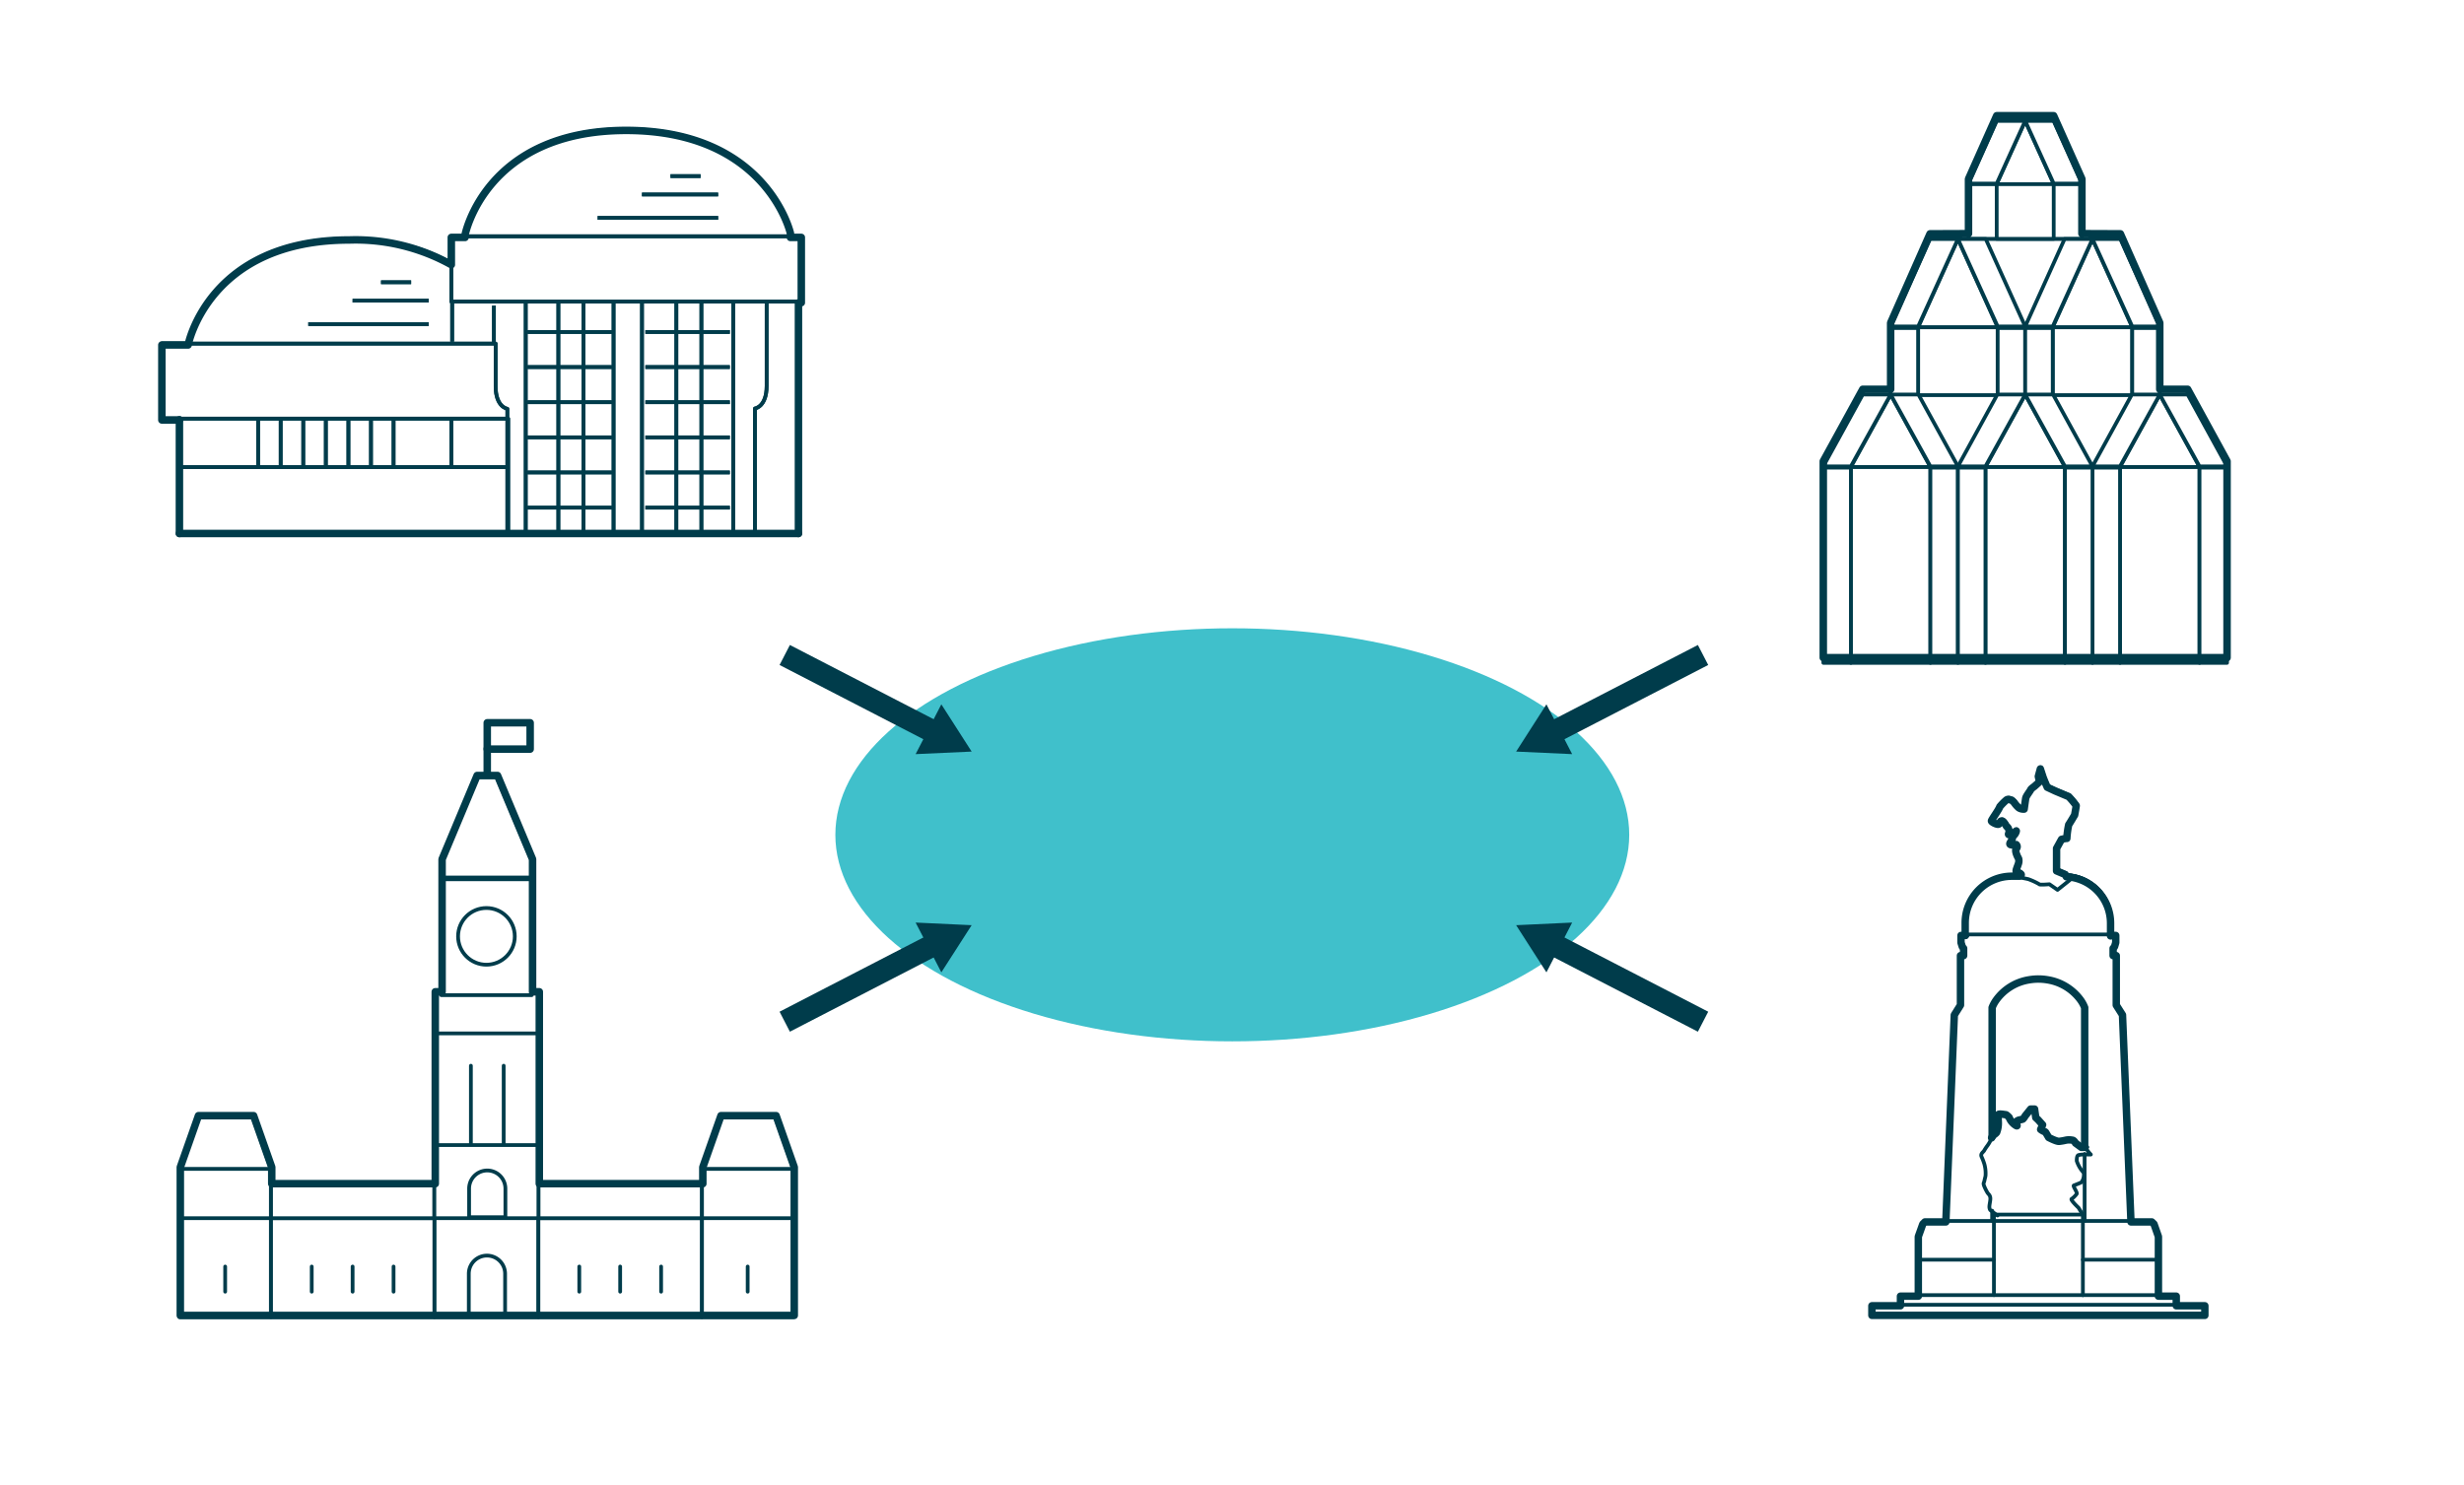 <?xml version="1.0" encoding="UTF-8"?>
<svg xmlns="http://www.w3.org/2000/svg" viewBox="0 0 328.5 198">
  <defs>
    <style>.cls-1,.cls-2,.cls-3,.cls-4{fill:#fff;}.Line-1pt,.cls-10,.cls-11,.cls-2,.cls-3,.cls-4,.cls-6,.cls-8,.cls-9{stroke:#003c4b;}.Line-1pt,.cls-10,.cls-11,.cls-2,.cls-4,.cls-8,.cls-9{stroke-linejoin:round;}.cls-2,.cls-3,.cls-4,.cls-8,.cls-9{stroke-width:0.5px;}.Line-1pt,.cls-10,.cls-11,.cls-3,.cls-4,.cls-9{stroke-linecap:round;}.cls-3,.cls-6{stroke-miterlimit:10;}.Line-1pt,.cls-10,.cls-11,.cls-6,.cls-8,.cls-9{fill:none;}.cls-5{fill:#40c0cb;}.cls-6{stroke-width:3px;}.cls-7{fill:#003c4b;}.cls-10{stroke-width:0.28px;}.cls-11{stroke-width:0.99px;}</style>
  </defs>
  <g id="White_background" data-name="White background">
    <rect class="cls-1" width="328.5" height="198"></rect>
  </g>
  <g id="Graphics">
    <rect class="cls-2" x="57.91" y="132.47" width="13.87" height="43.16"></rect>
    <rect class="cls-2" x="36.11" y="162.44" width="21.8" height="13.18"></rect>
    <rect class="cls-2" x="71.78" y="162.44" width="21.8" height="13.18"></rect>
    <rect class="cls-2" x="36.11" y="158.06" width="21.8" height="4.38"></rect>
    <rect class="cls-2" x="71.78" y="158.06" width="21.8" height="4.38"></rect>
    <rect class="cls-2" x="57.91" y="152.69" width="13.87" height="9.75"></rect>
    <line class="cls-2" x1="57.91" y1="137.8" x2="71.78" y2="137.8"></line>
    <rect class="cls-2" x="93.59" y="155.86" width="12.18" height="19.76"></rect>
    <rect class="cls-2" x="23.93" y="155.86" width="12.18" height="19.76"></rect>
    <polygon class="cls-2" points="36.11 155.86 23.93 155.86 26.35 148.99 33.69 148.99 36.11 155.86"></polygon>
    <polygon class="cls-2" points="105.77 155.86 93.59 155.86 96.01 148.99 103.35 148.99 105.77 155.86"></polygon>
    <line class="cls-2" x1="23.93" y1="162.44" x2="36.11" y2="162.44"></line>
    <line class="cls-2" x1="93.59" y1="162.44" x2="105.77" y2="162.44"></line>
    <rect class="cls-2" x="58.82" y="117.25" width="12.07" height="15.45"></rect>
    <circle class="cls-2" cx="64.85" cy="124.86" r="3.78"></circle>
    <polygon class="cls-2" points="58.82 117.01 58.82 114.79 63.49 103.63 66.22 103.63 70.89 114.79 70.89 117.01 58.82 117.01"></polygon>
    <path class="cls-3" d="M67.34,175.27v-5.42a2.42,2.42,0,0,0-4.84,0v5.42Z"></path>
    <path class="cls-3" d="M67.38,162.31V158.5a2.42,2.42,0,0,0-4.84,0v3.81Z"></path>
    <line class="cls-3" x1="41.56" y1="168.89" x2="41.56" y2="172.24"></line>
    <line class="cls-3" x1="30.02" y1="168.89" x2="30.02" y2="172.24"></line>
    <line class="cls-3" x1="47.01" y1="168.89" x2="47.01" y2="172.24"></line>
    <line class="cls-3" x1="52.47" y1="168.89" x2="52.47" y2="172.24"></line>
    <line class="cls-3" x1="77.23" y1="168.89" x2="77.23" y2="172.24"></line>
    <line class="Line-1pt" x1="64.96" y1="99.85" x2="64.96" y2="103.21"></line>
    <line class="cls-3" x1="82.68" y1="168.89" x2="82.68" y2="172.24"></line>
    <line class="cls-3" x1="62.78" y1="142.11" x2="62.78" y2="152.5"></line>
    <line class="cls-3" x1="67.15" y1="142.11" x2="67.15" y2="152.5"></line>
    <line class="cls-3" x1="88.14" y1="168.89" x2="88.14" y2="172.24"></line>
    <line class="cls-3" x1="99.68" y1="168.89" x2="99.68" y2="172.24"></line>
    <rect class="cls-4" x="64.85" y="96.59" width="5.71" height="3.51"></rect>
    <polygon class="Line-1pt" points="103.47 148.77 96.12 148.77 93.7 155.64 93.7 157.84 71.9 157.84 71.9 152.47 71.9 132.25 71 132.25 71 119.37 71 117.03 71 114.57 66.33 103.41 63.61 103.41 58.94 114.57 58.94 117.03 58.94 120.13 58.94 132.25 58.03 132.25 58.03 152.47 58.03 157.84 36.23 157.84 36.23 155.64 33.81 148.77 26.46 148.77 24.04 155.64 24.04 175.41 36.23 175.41 58.03 175.41 71.9 175.41 93.7 175.41 105.89 175.41 105.89 155.64 103.47 148.77"></polygon>
    <polygon class="Line-1pt" points="70.68 96.38 64.96 96.38 64.96 99.63 64.96 99.89 70.68 99.89 70.68 96.38"></polygon>
    <ellipse class="cls-5" cx="164.29" cy="111.32" rx="52.92" ry="27.54"></ellipse>
    <line class="cls-6" x1="227.05" y1="87.34" x2="206.91" y2="97.74"></line>
    <polygon class="cls-7" points="206.17 93.92 202.13 100.22 209.6 100.56 206.17 93.92"></polygon>
    <line class="cls-6" x1="227.05" y1="136.24" x2="206.91" y2="125.84"></line>
    <polygon class="cls-7" points="209.6 123.02 202.13 123.37 206.17 129.66 209.6 123.02"></polygon>
    <line class="cls-6" x1="104.62" y1="87.34" x2="124.76" y2="97.74"></line>
    <polygon class="cls-7" points="122.07 100.56 129.54 100.22 125.5 93.92 122.07 100.56"></polygon>
    <line class="cls-6" x1="104.62" y1="136.24" x2="124.76" y2="125.84"></line>
    <polygon class="cls-7" points="125.5 129.66 129.54 123.37 122.07 123.02 125.5 129.66"></polygon>
    <rect class="cls-4" x="263.57" y="31.85" width="12.86" height="11.68"></rect>
    <rect class="cls-4" x="252.06" y="52.61" width="35.89" height="9.68"></rect>
    <polygon class="cls-4" points="270 16.12 273.8 24.56 270 24.56 266.2 24.56 270 16.12"></polygon>
    <rect class="cls-4" x="262.44" y="24.56" width="15.12" height="7.29"></rect>
    <rect class="cls-4" x="266.2" y="24.56" width="7.6" height="7.29"></rect>
    <polygon class="cls-4" points="270 16.12 273.79 16.12 277.56 24.48 273.8 24.48 270 16.12"></polygon>
    <polygon class="cls-4" points="270 16.12 266.2 16.12 262.44 24.48 266.2 24.48 270 16.12"></polygon>
    <polygon class="cls-4" points="261.03 31.87 266.33 43.65 261.03 43.65 255.73 43.65 261.03 31.87"></polygon>
    <rect class="cls-4" x="255.73" y="43.65" width="10.6" height="9.04"></rect>
    <polygon class="cls-4" points="261.03 31.87 264.74 31.87 270 43.53 266.33 43.53 261.03 31.87"></polygon>
    <rect class="cls-4" x="266.33" y="43.74" width="3.67" height="8.95"></rect>
    <polygon class="cls-4" points="261.03 31.87 257.31 31.87 252.06 43.53 255.73 43.53 261.03 31.87"></polygon>
    <rect class="cls-4" x="252.06" y="43.74" width="3.67" height="8.95" transform="translate(507.78 96.43) rotate(-180)"></rect>
    <polygon class="cls-4" points="278.97 31.87 284.27 43.65 278.97 43.65 273.67 43.65 278.97 31.87"></polygon>
    <rect class="cls-4" x="273.67" y="43.65" width="10.6" height="9.04"></rect>
    <polygon class="cls-4" points="278.97 31.87 282.69 31.87 287.94 43.53 284.27 43.53 278.97 31.87"></polygon>
    <rect class="cls-4" x="284.27" y="43.74" width="3.67" height="8.95"></rect>
    <polygon class="cls-4" points="278.97 31.87 275.25 31.87 270 43.53 273.67 43.53 278.97 31.87"></polygon>
    <rect class="cls-4" x="270" y="43.74" width="3.67" height="8.95" transform="translate(543.67 96.43) rotate(-180)"></rect>
    <polygon class="cls-4" points="287.94 52.61 293.24 62.28 287.94 62.28 282.64 62.28 287.94 52.61"></polygon>
    <rect class="cls-4" x="282.64" y="62.29" width="10.6" height="26.1"></rect>
    <polygon class="cls-4" points="287.94 52.61 291.66 52.61 296.91 62.19 293.24 62.19 287.94 52.61"></polygon>
    <rect class="cls-4" x="293.24" y="62.36" width="3.67" height="26.03"></rect>
    <polygon class="cls-4" points="287.94 52.61 284.22 52.61 278.97 62.19 282.64 62.19 287.94 52.61"></polygon>
    <rect class="cls-4" x="278.97" y="62.36" width="3.67" height="26.03" transform="translate(561.61 150.75) rotate(-180)"></rect>
    <polygon class="cls-4" points="252.06 52.61 257.36 62.28 252.06 62.28 246.76 62.28 252.06 52.61"></polygon>
    <rect class="cls-4" x="246.76" y="62.29" width="10.6" height="26.1"></rect>
    <polygon class="cls-4" points="252.06 52.61 255.77 52.61 261.03 62.19 257.36 62.19 252.06 52.61"></polygon>
    <rect class="cls-4" x="257.36" y="62.36" width="3.67" height="26.03"></rect>
    <polygon class="cls-4" points="252.06 52.61 248.34 52.61 243.08 62.19 246.76 62.19 252.06 52.61"></polygon>
    <rect class="cls-4" x="243.08" y="62.36" width="3.67" height="26.03" transform="translate(489.84 150.75) rotate(-180)"></rect>
    <polygon class="cls-4" points="270 52.61 275.3 62.28 270 62.28 264.7 62.28 270 52.61"></polygon>
    <rect class="cls-4" x="264.7" y="62.29" width="10.6" height="26.1"></rect>
    <polygon class="cls-4" points="270 52.61 273.72 52.61 278.97 62.19 275.3 62.19 270 52.61"></polygon>
    <rect class="cls-4" x="275.3" y="62.36" width="3.67" height="26.03"></rect>
    <polygon class="cls-4" points="270 52.61 266.28 52.61 261.03 62.19 264.7 62.19 270 52.61"></polygon>
    <rect class="cls-4" x="261.03" y="62.36" width="3.67" height="26.03" transform="translate(525.73 150.75) rotate(-180)"></rect>
    <polygon class="Line-1pt" points="243.08 87.7 243.08 61.5 248.34 51.91 252.06 51.91 252.06 43.05 257.31 31.18 262.44 31.16 262.44 23.87 266.2 15.43 273.79 15.43 277.56 23.87 277.56 31.16 282.69 31.18 287.94 43.05 287.94 51.91 291.66 51.91 296.91 61.5 296.91 87.7 243.08 87.7"></polygon>
    <polyline class="cls-8" points="23.92 70.99 23.92 55.82 67.75 55.82 67.75 70.99"></polyline>
    <path class="cls-8" d="M23.92,55.82H21.58v-10h44.5v5.69c0,2.79,1.56,3,1.56,3V71"></path>
    <path class="cls-8" d="M102.21,40.32V51.47c0,2.79-1.56,3-1.56,3V71"></path>
    <line class="cls-8" x1="65.85" y1="40.76" x2="65.85" y2="45.78"></line>
    <line class="cls-8" x1="60.28" y1="40.09" x2="60.28" y2="45.56"></line>
    <rect class="cls-8" x="60.17" y="31.51" width="46.62" height="8.7"></rect>
    <path class="cls-8" d="M62,31.17s2.7-13.94,21.48-13.94S105.33,31,105.33,31"></path>
    <path class="cls-8" d="M25.08,45.78s2.7-13.94,21.48-13.94c6.14,0,10.61,1.47,13.84,3.44"></path>
    <line class="cls-8" x1="54.81" y1="37.64" x2="50.8" y2="37.64"></line>
    <line class="cls-8" x1="57.16" y1="40.09" x2="47.01" y2="40.09"></line>
    <line class="cls-8" x1="57.16" y1="43.22" x2="41.1" y2="43.22"></line>
    <line class="cls-8" x1="93.4" y1="23.48" x2="89.39" y2="23.48"></line>
    <line class="cls-8" x1="95.74" y1="25.93" x2="85.59" y2="25.93"></line>
    <line class="cls-8" x1="95.74" y1="29.05" x2="79.68" y2="29.05"></line>
    <line class="cls-8" x1="70.09" y1="40.32" x2="70.09" y2="70.99"></line>
    <line class="cls-8" x1="74.44" y1="40.32" x2="74.44" y2="70.99"></line>
    <line class="cls-8" x1="77.79" y1="40.32" x2="77.79" y2="70.99"></line>
    <line class="cls-8" x1="81.8" y1="40.32" x2="81.8" y2="70.99"></line>
    <line class="cls-8" x1="85.59" y1="40.32" x2="85.59" y2="70.99"></line>
    <line class="cls-8" x1="97.75" y1="40.32" x2="97.75" y2="70.99"></line>
    <line class="cls-8" x1="106.45" y1="40.32" x2="106.45" y2="70.99"></line>
    <line class="cls-8" x1="70.32" y1="44.27" x2="81.58" y2="44.27"></line>
    <line class="cls-8" x1="70.32" y1="48.95" x2="81.58" y2="48.95"></line>
    <line class="cls-8" x1="70.32" y1="53.63" x2="81.58" y2="53.63"></line>
    <line class="cls-8" x1="70.32" y1="58.32" x2="81.58" y2="58.32"></line>
    <line class="cls-8" x1="70.32" y1="63" x2="81.58" y2="63"></line>
    <line class="cls-8" x1="70.32" y1="67.69" x2="81.58" y2="67.69"></line>
    <line class="cls-8" x1="90.17" y1="40.32" x2="90.17" y2="70.99"></line>
    <line class="cls-8" x1="93.51" y1="40.32" x2="93.51" y2="70.99"></line>
    <line class="cls-8" x1="86.04" y1="44.27" x2="97.3" y2="44.27"></line>
    <line class="cls-8" x1="86.04" y1="48.95" x2="97.3" y2="48.95"></line>
    <line class="cls-8" x1="86.04" y1="53.63" x2="97.3" y2="53.63"></line>
    <line class="cls-8" x1="86.04" y1="58.32" x2="97.3" y2="58.32"></line>
    <line class="cls-8" x1="86.04" y1="63" x2="97.3" y2="63"></line>
    <line class="cls-8" x1="86.04" y1="67.69" x2="97.3" y2="67.69"></line>
    <line class="cls-8" x1="24.03" y1="62.29" x2="67.75" y2="62.29"></line>
    <line class="cls-8" x1="60.17" y1="55.71" x2="60.17" y2="62.18"></line>
    <line class="cls-8" x1="52.47" y1="55.71" x2="52.47" y2="62.18"></line>
    <line class="cls-8" x1="49.46" y1="55.71" x2="49.46" y2="62.18"></line>
    <line class="cls-8" x1="46.45" y1="55.71" x2="46.45" y2="62.18"></line>
    <line class="cls-8" x1="43.44" y1="55.71" x2="43.44" y2="62.18"></line>
    <line class="cls-8" x1="40.43" y1="55.71" x2="40.43" y2="62.18"></line>
    <line class="cls-8" x1="37.42" y1="55.71" x2="37.42" y2="62.18"></line>
    <line class="cls-8" x1="34.41" y1="55.71" x2="34.41" y2="62.18"></line>
    <polyline class="cls-8" points="23.92 70.99 23.92 55.82 67.75 55.82 67.75 70.99"></polyline>
    <path class="cls-8" d="M23.92,55.82H21.58v-10h44.5v5.69c0,2.79,1.56,3,1.56,3V71"></path>
    <path class="cls-8" d="M102.21,40.32V51.47c0,2.79-1.56,3-1.56,3V71"></path>
    <line class="cls-8" x1="65.85" y1="40.76" x2="65.85" y2="45.78"></line>
    <line class="cls-8" x1="60.28" y1="40.09" x2="60.28" y2="45.56"></line>
    <rect class="cls-8" x="60.17" y="31.51" width="46.62" height="8.7"></rect>
    <path class="cls-8" d="M62,31.17s2.7-13.94,21.48-13.94S105.33,31,105.33,31"></path>
    <path class="cls-8" d="M25.08,45.78s2.7-13.94,21.48-13.94c6.14,0,10.61,1.47,13.84,3.44"></path>
    <line class="cls-8" x1="54.81" y1="37.64" x2="50.8" y2="37.64"></line>
    <line class="cls-8" x1="57.16" y1="40.09" x2="47.01" y2="40.09"></line>
    <line class="cls-8" x1="57.16" y1="43.22" x2="41.1" y2="43.22"></line>
    <line class="cls-8" x1="93.4" y1="23.48" x2="89.39" y2="23.48"></line>
    <line class="cls-8" x1="95.74" y1="25.93" x2="85.59" y2="25.93"></line>
    <line class="cls-8" x1="95.74" y1="29.05" x2="79.68" y2="29.05"></line>
    <line class="cls-8" x1="70.09" y1="40.32" x2="70.09" y2="70.99"></line>
    <line class="cls-8" x1="74.44" y1="40.32" x2="74.44" y2="70.99"></line>
    <line class="cls-8" x1="77.79" y1="40.32" x2="77.79" y2="70.99"></line>
    <line class="cls-8" x1="81.8" y1="40.32" x2="81.8" y2="70.99"></line>
    <line class="cls-8" x1="85.59" y1="40.32" x2="85.59" y2="70.99"></line>
    <line class="cls-8" x1="97.75" y1="40.32" x2="97.75" y2="70.99"></line>
    <line class="cls-8" x1="106.45" y1="40.32" x2="106.45" y2="70.99"></line>
    <line class="cls-8" x1="70.32" y1="44.27" x2="81.58" y2="44.27"></line>
    <line class="cls-8" x1="70.32" y1="48.95" x2="81.58" y2="48.95"></line>
    <line class="cls-8" x1="70.32" y1="53.63" x2="81.58" y2="53.63"></line>
    <line class="cls-8" x1="70.32" y1="58.32" x2="81.58" y2="58.32"></line>
    <line class="cls-8" x1="70.32" y1="63" x2="81.58" y2="63"></line>
    <line class="cls-8" x1="70.32" y1="67.69" x2="81.58" y2="67.69"></line>
    <line class="cls-8" x1="90.17" y1="40.32" x2="90.17" y2="70.99"></line>
    <line class="cls-8" x1="93.51" y1="40.32" x2="93.51" y2="70.99"></line>
    <line class="cls-8" x1="86.04" y1="44.27" x2="97.3" y2="44.27"></line>
    <line class="cls-8" x1="86.04" y1="48.95" x2="97.3" y2="48.95"></line>
    <line class="cls-8" x1="86.04" y1="53.63" x2="97.3" y2="53.63"></line>
    <line class="cls-8" x1="86.04" y1="58.32" x2="97.3" y2="58.32"></line>
    <line class="cls-8" x1="86.04" y1="63" x2="97.3" y2="63"></line>
    <line class="cls-8" x1="86.04" y1="67.69" x2="97.3" y2="67.69"></line>
    <line class="cls-8" x1="24.03" y1="62.29" x2="67.75" y2="62.29"></line>
    <line class="cls-8" x1="60.17" y1="55.71" x2="60.17" y2="62.18"></line>
    <line class="cls-8" x1="52.47" y1="55.71" x2="52.47" y2="62.18"></line>
    <line class="cls-8" x1="49.46" y1="55.71" x2="49.46" y2="62.18"></line>
    <line class="cls-8" x1="46.45" y1="55.71" x2="46.45" y2="62.18"></line>
    <line class="cls-8" x1="43.44" y1="55.71" x2="43.44" y2="62.18"></line>
    <line class="cls-8" x1="40.43" y1="55.71" x2="40.43" y2="62.18"></line>
    <line class="cls-8" x1="37.42" y1="55.71" x2="37.42" y2="62.18"></line>
    <line class="cls-8" x1="34.41" y1="55.71" x2="34.41" y2="62.18"></line>
    <line class="Line-1pt" x1="23.92" y1="71.14" x2="23.92" y2="55.98"></line>
    <path class="Line-1pt" d="M23.92,56H21.58v-10h3.5S27.78,32,46.56,32a26.21,26.21,0,0,1,13.61,3.3V31.66H62v-.33s2.7-13.94,21.48-13.94,21.9,13.72,21.9,13.72v.55h1.45v8.7h-.33"></path>
    <polyline class="Line-1pt" points="106.45 71.14 106.45 40.77 106.45 40.48"></polyline>
    <line class="Line-1pt" x1="23.92" y1="71.14" x2="106.45" y2="71.14"></line>
    <polygon class="cls-1" points="293.95 173.99 293.95 175.27 271.76 175.27 249.57 175.27 249.57 173.99 251.35 173.99 253.38 173.99 271.76 173.99 290.14 173.99 292.16 173.99 293.95 173.99"></polygon>
    <polygon class="cls-1" points="290.14 172.7 290.14 173.99 271.76 173.99 253.38 173.99 253.38 172.7 255.75 172.7 265.83 172.7 271.76 172.7 277.69 172.7 287.77 172.7 290.14 172.7"></polygon>
    <polygon class="cls-1" points="287.77 167.98 287.77 172.7 277.69 172.7 277.69 167.98 287.69 167.98 287.77 167.98"></polygon>
    <polygon class="cls-1" points="287.77 164.77 287.77 167.98 287.69 167.98 277.69 167.98 277.69 162.81 277.92 162.81 284.1 162.81 286.17 162.81 286.88 162.81 287.17 163.08 287.77 164.77"></polygon>
    <path class="cls-1" d="M283,135.21l1.13,27.59h-6.18v-8.92l.08,0c.15,0,.74,0,.74,0s-.78-.81-.55-.92-.06-.07-.27,0h0V134.22a4.38,4.38,0,0,0-.53-1A6.7,6.7,0,0,0,273,130.5a7,7,0,0,0-1.25-.12,7.13,7.13,0,0,0-1.26.12,6.73,6.73,0,0,0-4.38,2.69,4.81,4.81,0,0,0-.53,1v17.21a1.6,1.6,0,0,0-.11.19,4.93,4.93,0,0,1-.55,1,5.72,5.72,0,0,0-.44.66c-.11.22-.52.4-.37.81a8.64,8.64,0,0,1,.37.95,4.57,4.57,0,0,1,.18,1.43c0,.3-.07.41-.15.81s-.18.3-.07.67a6,6,0,0,0,.44.91c.11.23.37.33.41.74s-.18,1-.11,1.36.19.3.4.48v1.36h-6.17l1.12-27.59.83-1.32v-6.6h.42v-1l-.17-.2-.17-.58v-.94h20.62v.94l-.17.58-.18.2v1h.42v6.6Z"></path>
    <path class="cls-1" d="M281.47,122.92v1.69H262v-1.69a6.21,6.21,0,0,1,6.21-6.21h.67a.13.13,0,0,0-.07.09c-.06.21,1.47.37,1.68.5a8.56,8.56,0,0,1,1.31.62c0,.12,1.35,0,1.35,0l1.08.75,1.62-1.29-.32-.67A6.21,6.21,0,0,1,281.47,122.92Z"></path>
    <path class="cls-1" d="M278.74,153.83s-.59,0-.74,0l-.08,0a.13.13,0,0,1-.11,0,2.9,2.9,0,0,0-.73.08c-.18.08-.22.59-.22.77a4.26,4.26,0,0,0,.83,1.47.48.48,0,0,1,.12.39,1.63,1.63,0,0,1-.33,1c-.2.11-.81.34-1,.41s.52,1,.37,1.14a2.8,2.8,0,0,1-.67.66c-.22.11.92,1.18.92,1.18l.58.95H266.26a5.64,5.64,0,0,1-.59-.44l-.08-.07c-.21-.18-.34-.18-.4-.48s.15-1,.11-1.36-.3-.51-.41-.74a6,6,0,0,1-.44-.91c-.11-.37,0-.26.07-.67s.11-.51.15-.81a4.57,4.57,0,0,0-.18-1.43,8.64,8.64,0,0,0-.37-.95c-.15-.41.26-.59.37-.81a5.72,5.72,0,0,1,.44-.66,4.93,4.93,0,0,0,.55-1,1.6,1.6,0,0,1,.11-.19c.17-.25.38-.3.56-.54a3.34,3.34,0,0,0,.22-1.47c0-.33-.11-.7,0-.89s.93,0,1,0,.44.35.44.35a2.22,2.22,0,0,0,.77,1c.56.39.15-.15.22-.4s.71-.26.85-.37a1.44,1.44,0,0,0,.3-.4l.74-.93h.51c.06.39.11.76.17,1.14l.31.3.6.66c-.09.22-.17.42-.26.62a2.07,2.07,0,0,0,.51.3c.12,0,.19.15.19.15l.37.62a4.25,4.25,0,0,0,1.44.52c.33-.08.44,0,.85-.15a2.18,2.18,0,0,1,.85,0c.26,0,.44.38.44.38l.77.58.44,0c.21,0,.38,0,.27,0S278.74,153.83,278.74,153.83Z"></path>
    <path class="cls-1" d="M277.92,161.44v1.36h-.23V162h0l-.58-.95s-1.14-1.07-.92-1.18a2.8,2.8,0,0,0,.67-.66c.15-.18-.56-1.07-.37-1.14s.79-.3,1-.41a1.63,1.63,0,0,0,.33-1h.11Z"></path>
    <path class="cls-1" d="M277.92,153.88v2.69h-.11a.48.48,0,0,0-.12-.39,4.26,4.26,0,0,1-.83-1.47c0-.18,0-.69.22-.77a2.9,2.9,0,0,1,.73-.08A.13.13,0,0,0,277.92,153.88Z"></path>
    <path class="cls-1" d="M277.92,152.85h0l-.44,0-.77-.58s-.18-.38-.44-.38a2.18,2.18,0,0,0-.85,0c-.41.11-.52.07-.85.15a4.25,4.25,0,0,1-1.44-.52l-.37-.62s-.07-.15-.19-.15a2.07,2.07,0,0,1-.51-.3c.09-.2.17-.4.26-.62l-.6-.66-.31-.3c-.06-.38-.11-.75-.17-1.14h-.51l-.74.93a1.44,1.44,0,0,1-.3.4c-.14.11-.77.11-.85.37s.34.79-.22.4a2.22,2.22,0,0,1-.77-1s-.34-.35-.44-.35-.93-.18-1,0,0,.56,0,.89a3.34,3.34,0,0,1-.22,1.47c-.18.24-.39.29-.56.54V134.22a4.81,4.81,0,0,1,.53-1,6.73,6.73,0,0,1,4.38-2.69,7.13,7.13,0,0,1,1.26-.12,7,7,0,0,1,1.25.12,6.7,6.7,0,0,1,4.38,2.69,4.38,4.38,0,0,1,.53,1Z"></path>
    <polygon class="cls-1" points="277.69 167.98 277.69 172.7 271.76 172.7 265.83 172.7 265.83 167.98 265.83 162.81 271.76 162.81 277.69 162.81 277.69 167.98"></polygon>
    <polygon class="cls-1" points="277.69 161.96 277.69 162.81 271.76 162.81 265.83 162.81 265.83 161.96 266.26 161.96 271.76 161.96 277.69 161.96"></polygon>
    <path class="cls-1" d="M276.89,107.24c0,.13-.21,1.25-.21,1.25s-.67,1.13-.79,1.29a11.81,11.81,0,0,0-.25,1.83l-.7.12c-.23.4-.44.81-.67,1.21v3l1.16.5a2.44,2.44,0,0,1,.14.28l.32.67-1.62,1.29-1.08-.75s-1.33.12-1.35,0a8.56,8.56,0,0,0-1.31-.62c-.21-.13-1.74-.29-1.68-.5a.13.13,0,0,1,.07-.09c.11-.06.31,0,.53-.16s-.49-.42-.6-.54.23-.79.31-1.12a1,1,0,0,0,0-.58s-.58-1-.31-1.33a.37.37,0,0,0,0-.54,1.54,1.54,0,0,1-.77,0c-.29-.13.25-.54.25-.87s.38-.34.52-.92c0-.22-.44.54-.86.5s0-.21-.11-.66-.25-.38-.34-.5-.38-.71-.63-.71-.2.25-.36.42-1-.25-1-.42,1-1.5,1.12-1.91a7.59,7.59,0,0,1,.87-.87c.3-.21.5,0,.63,0s.41.33.41.33a3.36,3.36,0,0,0,.63.7,1.12,1.12,0,0,0,.7.18s.17-1.17.21-1.46.62-1,.66-1.12.5-.46.5-.46l.65-.58c0-.25-.08-.5-.13-.75l.27-1,.38,1.17.53,1.28,1.08.5,1.79.75A10.58,10.58,0,0,1,276.89,107.24Z"></path>
    <path class="cls-1" d="M266.26,162h-.43v.85h-.24v-1.36l.08.07A5.64,5.64,0,0,0,266.26,162Z"></path>
    <polygon class="cls-1" points="265.83 167.98 265.83 172.7 255.75 172.7 255.75 167.98 255.82 167.98 265.83 167.98"></polygon>
    <polygon class="cls-1" points="265.83 162.81 265.83 167.98 255.82 167.98 255.75 167.98 255.75 164.77 256.35 163.08 256.63 162.81 257.34 162.81 259.42 162.81 265.59 162.81 265.83 162.81"></polygon>
    <path class="cls-9" d="M277.69,162h0l-.58-.95s-1.14-1.07-.92-1.18a2.8,2.8,0,0,0,.67-.66c.15-.18-.56-1.07-.37-1.14s.79-.3,1-.41a1.63,1.63,0,0,0,.33-1,.48.48,0,0,0-.12-.39,4.26,4.26,0,0,1-.83-1.47c0-.18,0-.69.22-.77a2.9,2.9,0,0,1,.73-.08.13.13,0,0,0,.11,0l.08,0c.15,0,.74,0,.74,0s-.78-.81-.55-.92-.06-.07-.27,0l-.44,0-.77-.58s-.18-.38-.44-.38a2.18,2.18,0,0,0-.85,0c-.41.11-.52.07-.85.15a4.25,4.25,0,0,1-1.44-.52l-.37-.62s-.07-.15-.19-.15a2.07,2.07,0,0,1-.51-.3c.09-.2.17-.4.26-.62l-.6-.66-.31-.3c-.06-.38-.11-.75-.17-1.14h-.51l-.74.93a1.44,1.44,0,0,1-.3.4c-.14.11-.77.11-.85.37s.34.79-.22.4a2.22,2.22,0,0,1-.77-1s-.34-.35-.44-.35-.93-.18-1,0,0,.56,0,.89a3.34,3.34,0,0,1-.22,1.47c-.18.24-.39.29-.56.54a1.6,1.6,0,0,0-.11.19,4.93,4.93,0,0,1-.55,1,5.72,5.72,0,0,0-.44.66c-.11.22-.52.4-.37.81a8.64,8.64,0,0,1,.37.95,4.57,4.57,0,0,1,.18,1.43c0,.3-.07.41-.15.81s-.18.3-.07.67a6,6,0,0,0,.44.91c.11.23.37.33.41.74s-.18,1-.11,1.36.19.3.4.48l.08.07a5.64,5.64,0,0,0,.59.44"></path>
    <polyline class="cls-10" points="255.75 167.98 255.75 164.77 256.35 163.08 256.63 162.81 257.34 162.81 259.42 162.81 265.59 162.81 265.83 162.81 271.76 162.81 277.69 162.81 277.92 162.81 284.1 162.81 286.17 162.81 286.88 162.81 287.17 163.08 287.77 164.77 287.77 167.98"></polyline>
    <polyline class="cls-9" points="287.77 172.7 287.77 167.98 287.69 167.98 277.69 167.98"></polyline>
    <line class="cls-9" x1="265.59" y1="162.8" x2="265.59" y2="161.44"></line>
    <polyline class="cls-10" points="255.75 172.7 255.75 167.98 255.82 167.98 265.83 167.98"></polyline>
    <path class="cls-10" d="M275.57,116.71a2.44,2.44,0,0,0-.14-.28l-1.16-.5v-3c.23-.4.44-.81.67-1.21l.7-.12a11.81,11.81,0,0,1,.25-1.83c.12-.16.79-1.29.79-1.29s.21-1.12.21-1.25a10.58,10.58,0,0,0-1-1.2l-1.79-.75-1.08-.5-.53-1.28-.38-1.17-.27,1c.05.25.09.5.13.75l-.65.58s-.45.29-.5.46-.62.83-.66,1.12-.21,1.46-.21,1.46a1.12,1.12,0,0,1-.7-.18,3.36,3.36,0,0,1-.63-.7s-.29-.33-.41-.33-.33-.21-.63,0a7.59,7.59,0,0,0-.87.87c-.09.41-1.12,1.75-1.12,1.91s.79.58,1,.42.12-.42.36-.42.55.58.63.71.21,0,.34.5-.3.62.11.66.91-.72.86-.5c-.14.58-.52.58-.52.92s-.54.74-.25.87a1.54,1.54,0,0,0,.77,0,.37.37,0,0,1,0,.54c-.27.29.31,1.33.31,1.33a1,1,0,0,1,0,.58c-.08.33-.41,1-.31,1.12s.89.33.6.54-.42.1-.53.16a.13.13,0,0,0-.07.09c-.06.21,1.47.37,1.68.5a8.56,8.56,0,0,1,1.31.62c0,.12,1.35,0,1.35,0l1.08.75,1.62-1.29Z"></path>
    <polyline class="cls-9" points="277.92 162.81 277.92 161.44 277.92 156.57 277.92 153.88"></polyline>
    <polyline class="cls-10" points="277.69 172.7 287.77 172.7 290.14 172.7 290.14 173.99"></polyline>
    <polyline class="cls-10" points="265.83 172.7 265.83 167.98 265.83 162.81 265.83 161.96 266.26 161.96 271.76 161.96 277.69 161.96 277.69 162.81 277.69 167.98 277.69 172.7"></polyline>
    <polyline class="cls-10" points="253.38 173.99 253.38 172.7 255.75 172.7 265.83 172.7 271.76 172.7 277.69 172.7"></polyline>
    <polygon class="cls-9" points="290.14 173.99 292.16 173.99 293.95 173.99 293.95 175.27 271.76 175.27 249.57 175.27 249.57 173.99 251.35 173.99 253.38 173.99 271.76 173.99 290.14 173.99"></polygon>
    <path class="cls-9" d="M265.59,151.43V134.22a4.81,4.81,0,0,1,.53-1,6.73,6.73,0,0,1,4.38-2.69,7.13,7.13,0,0,1,1.26-.12,7,7,0,0,1,1.25.12,6.7,6.7,0,0,1,4.38,2.69,4.38,4.38,0,0,1,.53,1v18.63"></path>
    <polyline class="cls-10" points="259.42 162.81 260.54 135.21 261.37 133.89 261.37 127.29 261.79 127.29 261.79 126.33 261.62 126.13 261.45 125.55 261.45 124.61 262.04 124.61 271.76 124.61 281.47 124.61 282.07 124.61 282.07 125.55 281.9 126.13 281.73 126.33 281.73 127.29 282.14 127.29 282.14 133.89 282.97 135.21 284.1 162.81"></polyline>
    <path class="cls-9" d="M262,124.61v-1.69a6.21,6.21,0,0,1,6.21-6.21h.67"></path>
    <path class="cls-9" d="M281.47,124.61v-1.69a6.21,6.21,0,0,0-5.9-6.21"></path>
    <polygon class="cls-1" points="293.95 173.99 293.95 175.27 271.76 175.27 249.57 175.27 249.57 173.99 251.35 173.99 253.38 173.99 271.76 173.99 290.14 173.99 292.16 173.99 293.95 173.99"></polygon>
    <polygon class="cls-1" points="290.14 172.7 290.14 173.99 271.76 173.99 253.38 173.99 253.38 172.7 255.75 172.7 265.83 172.7 271.76 172.7 277.69 172.7 287.77 172.7 290.14 172.7"></polygon>
    <polygon class="cls-1" points="287.77 167.98 287.77 172.7 277.69 172.7 277.69 167.98 287.69 167.98 287.77 167.98"></polygon>
    <polygon class="cls-1" points="287.77 164.77 287.77 167.98 287.69 167.98 277.69 167.98 277.69 162.81 277.92 162.81 284.1 162.81 286.17 162.81 286.88 162.81 287.17 163.08 287.77 164.77"></polygon>
    <path class="cls-1" d="M283,135.21l1.13,27.59h-6.18v-8.92l.08,0c.15,0,.74,0,.74,0s-.78-.81-.55-.92-.06-.07-.27,0h0V134.22a4.38,4.38,0,0,0-.53-1A6.7,6.7,0,0,0,273,130.5a7,7,0,0,0-1.25-.12,7.13,7.13,0,0,0-1.26.12,6.73,6.73,0,0,0-4.38,2.69,4.81,4.81,0,0,0-.53,1v17.21a1.6,1.6,0,0,0-.11.19,4.93,4.93,0,0,1-.55,1,5.72,5.72,0,0,0-.44.66c-.11.22-.52.4-.37.81a8.64,8.64,0,0,1,.37.95,4.57,4.57,0,0,1,.18,1.43c0,.3-.07.41-.15.81s-.18.3-.07.67a6,6,0,0,0,.44.91c.11.23.37.33.41.74s-.18,1-.11,1.36.19.3.4.48v1.36h-6.17l1.12-27.59.83-1.32v-6.6h.42v-1l-.17-.2-.17-.58v-.94h20.62v.94l-.17.58-.18.2v1h.42v6.6Z"></path>
    <path class="cls-1" d="M281.47,122.92v1.69H262v-1.69a6.21,6.21,0,0,1,6.21-6.21h.67a.13.13,0,0,0-.07.09c-.06.21,1.47.37,1.68.5a8.56,8.56,0,0,1,1.31.62c0,.12,1.35,0,1.35,0l1.08.75,1.62-1.29-.32-.67A6.21,6.21,0,0,1,281.47,122.92Z"></path>
    <path class="cls-1" d="M278.74,153.83s-.59,0-.74,0l-.08,0a.13.13,0,0,1-.11,0,2.9,2.9,0,0,0-.73.08c-.18.08-.22.59-.22.77a4.26,4.26,0,0,0,.83,1.47.48.48,0,0,1,.12.39,1.63,1.63,0,0,1-.33,1c-.2.11-.81.34-1,.41s.52,1,.37,1.14a2.8,2.8,0,0,1-.67.66c-.22.11.92,1.18.92,1.18l.58.95H266.26a5.64,5.64,0,0,1-.59-.44l-.08-.07c-.21-.18-.34-.18-.4-.48s.15-1,.11-1.36-.3-.51-.41-.74a6,6,0,0,1-.44-.91c-.11-.37,0-.26.07-.67s.11-.51.15-.81a4.57,4.57,0,0,0-.18-1.43,8.64,8.64,0,0,0-.37-.95c-.15-.41.26-.59.37-.81a5.72,5.72,0,0,1,.44-.66,4.93,4.93,0,0,0,.55-1,1.6,1.6,0,0,1,.11-.19c.17-.25.38-.3.56-.54a3.34,3.34,0,0,0,.22-1.47c0-.33-.11-.7,0-.89s.93,0,1,0,.44.35.44.35a2.22,2.22,0,0,0,.77,1c.56.39.15-.15.22-.4s.71-.26.85-.37a1.44,1.44,0,0,0,.3-.4l.74-.93h.51c.06.39.11.76.17,1.14l.31.3.6.66c-.09.22-.17.42-.26.62a2.07,2.07,0,0,0,.51.3c.12,0,.19.15.19.15l.37.62a4.25,4.25,0,0,0,1.44.52c.33-.08.44,0,.85-.15a2.18,2.18,0,0,1,.85,0c.26,0,.44.38.44.38l.77.58.44,0c.21,0,.38,0,.27,0S278.74,153.83,278.74,153.83Z"></path>
    <path class="cls-1" d="M277.92,161.44v1.36h-.23V162h0l-.58-.95s-1.14-1.07-.92-1.18a2.8,2.8,0,0,0,.67-.66c.15-.18-.56-1.07-.37-1.14s.79-.3,1-.41a1.63,1.63,0,0,0,.33-1h.11Z"></path>
    <path class="cls-1" d="M277.92,153.88v2.69h-.11a.48.48,0,0,0-.12-.39,4.26,4.26,0,0,1-.83-1.47c0-.18,0-.69.22-.77a2.9,2.9,0,0,1,.73-.08A.13.13,0,0,0,277.92,153.88Z"></path>
    <path class="cls-1" d="M277.92,152.85h0l-.44,0-.77-.58s-.18-.38-.44-.38a2.18,2.18,0,0,0-.85,0c-.41.11-.52.07-.85.15a4.25,4.25,0,0,1-1.44-.52l-.37-.62s-.07-.15-.19-.15a2.07,2.07,0,0,1-.51-.3c.09-.2.17-.4.26-.62l-.6-.66-.31-.3c-.06-.38-.11-.75-.17-1.14h-.51l-.74.93a1.44,1.44,0,0,1-.3.4c-.14.11-.77.11-.85.37s.34.79-.22.4a2.22,2.22,0,0,1-.77-1s-.34-.35-.44-.35-.93-.18-1,0,0,.56,0,.89a3.34,3.34,0,0,1-.22,1.47c-.18.24-.39.29-.56.54V134.22a4.81,4.81,0,0,1,.53-1,6.73,6.73,0,0,1,4.38-2.69,7.13,7.13,0,0,1,1.26-.12,7,7,0,0,1,1.25.12,6.7,6.7,0,0,1,4.38,2.69,4.38,4.38,0,0,1,.53,1Z"></path>
    <polygon class="cls-1" points="277.69 167.98 277.69 172.7 271.76 172.7 265.83 172.7 265.83 167.98 265.83 162.81 271.76 162.81 277.69 162.81 277.69 167.98"></polygon>
    <polygon class="cls-1" points="277.69 161.96 277.69 162.81 271.76 162.81 265.83 162.81 265.83 161.96 266.26 161.96 271.76 161.96 277.69 161.96"></polygon>
    <path class="cls-1" d="M276.89,107.24c0,.13-.21,1.25-.21,1.25s-.67,1.13-.79,1.29a11.81,11.81,0,0,0-.25,1.83l-.7.12c-.23.4-.44.81-.67,1.21v3l1.16.5a2.44,2.44,0,0,1,.14.28l.32.67-1.62,1.29-1.08-.75s-1.33.12-1.35,0a8.56,8.56,0,0,0-1.31-.62c-.21-.13-1.74-.29-1.68-.5a.13.13,0,0,1,.07-.09c.11-.06.31,0,.53-.16s-.49-.42-.6-.54.23-.79.31-1.12a1,1,0,0,0,0-.58s-.58-1-.31-1.33a.37.37,0,0,0,0-.54,1.54,1.54,0,0,1-.77,0c-.29-.13.25-.54.25-.87s.38-.34.52-.92c0-.22-.44.54-.86.5s0-.21-.11-.66-.25-.38-.34-.5-.38-.71-.63-.71-.2.25-.36.42-1-.25-1-.42,1-1.5,1.12-1.91a7.59,7.59,0,0,1,.87-.87c.3-.21.5,0,.63,0s.41.33.41.33a3.36,3.36,0,0,0,.63.7,1.12,1.12,0,0,0,.7.18s.17-1.17.21-1.46.62-1,.66-1.12.5-.46.5-.46l.65-.58c0-.25-.08-.5-.13-.75l.27-1,.38,1.17.53,1.28,1.08.5,1.79.75A10.58,10.58,0,0,1,276.89,107.24Z"></path>
    <path class="cls-1" d="M266.26,162h-.43v.85h-.24v-1.36l.08.07A5.64,5.64,0,0,0,266.26,162Z"></path>
    <polygon class="cls-1" points="265.83 167.98 265.83 172.7 255.75 172.7 255.75 167.98 255.82 167.98 265.83 167.98"></polygon>
    <polygon class="cls-1" points="265.83 162.81 265.83 167.98 255.82 167.98 255.75 167.98 255.75 164.77 256.35 163.08 256.63 162.81 257.34 162.81 259.42 162.81 265.59 162.81 265.83 162.81"></polygon>
    <path class="cls-9" d="M277.69,162h0l-.58-.95s-1.14-1.07-.92-1.18a2.8,2.8,0,0,0,.67-.66c.15-.18-.56-1.07-.37-1.14s.79-.3,1-.41a1.63,1.63,0,0,0,.33-1,.48.48,0,0,0-.12-.39,4.26,4.26,0,0,1-.83-1.47c0-.18,0-.69.22-.77a2.9,2.9,0,0,1,.73-.08.13.13,0,0,0,.11,0l.08,0c.15,0,.74,0,.74,0s-.78-.81-.55-.92-.06-.07-.27,0l-.44,0-.77-.58s-.18-.38-.44-.38a2.18,2.18,0,0,0-.85,0c-.41.11-.52.07-.85.15a4.25,4.25,0,0,1-1.44-.52l-.37-.62s-.07-.15-.19-.15a2.07,2.07,0,0,1-.51-.3c.09-.2.17-.4.26-.62l-.6-.66-.31-.3c-.06-.38-.11-.75-.17-1.14h-.51l-.74.93a1.44,1.44,0,0,1-.3.4c-.14.11-.77.11-.85.37s.34.79-.22.4a2.22,2.22,0,0,1-.77-1s-.34-.35-.44-.35-.93-.18-1,0,0,.56,0,.89a3.34,3.34,0,0,1-.22,1.47c-.18.24-.39.29-.56.54a1.6,1.6,0,0,0-.11.19,4.93,4.93,0,0,1-.55,1,5.72,5.72,0,0,0-.44.66c-.11.22-.52.4-.37.81a8.64,8.64,0,0,1,.37.95,4.57,4.57,0,0,1,.18,1.43c0,.3-.07.41-.15.81s-.18.3-.07.67a6,6,0,0,0,.44.91c.11.23.37.33.41.74s-.18,1-.11,1.36.19.3.4.48l.08.07a5.64,5.64,0,0,0,.59.44"></path>
    <polyline class="cls-10" points="255.75 167.98 255.75 164.77 256.35 163.08 256.63 162.81 257.34 162.81 259.42 162.81 265.59 162.81 265.83 162.81 271.76 162.81 277.69 162.81 277.92 162.81 284.1 162.81 286.17 162.81 286.88 162.81 287.17 163.08 287.77 164.77 287.77 167.98"></polyline>
    <polyline class="cls-9" points="287.77 172.7 287.77 167.98 287.69 167.98 277.69 167.98"></polyline>
    <line class="cls-9" x1="265.59" y1="162.8" x2="265.59" y2="161.44"></line>
    <polyline class="cls-10" points="255.75 172.7 255.75 167.98 255.82 167.98 265.83 167.98"></polyline>
    <path class="cls-10" d="M275.57,116.71a2.44,2.44,0,0,0-.14-.28l-1.16-.5v-3c.23-.4.44-.81.67-1.21l.7-.12a11.81,11.81,0,0,1,.25-1.83c.12-.16.79-1.29.79-1.29s.21-1.12.21-1.25a10.58,10.58,0,0,0-1-1.2l-1.79-.75-1.08-.5-.53-1.28-.38-1.17-.27,1c.05.25.09.5.13.75l-.65.58s-.45.29-.5.46-.62.83-.66,1.12-.21,1.46-.21,1.46a1.12,1.12,0,0,1-.7-.18,3.36,3.36,0,0,1-.63-.7s-.29-.33-.41-.33-.33-.21-.63,0a7.59,7.59,0,0,0-.87.87c-.09.41-1.12,1.75-1.12,1.91s.79.58,1,.42.12-.42.36-.42.55.58.63.71.21,0,.34.5-.3.62.11.66.91-.72.86-.5c-.14.58-.52.58-.52.92s-.54.74-.25.87a1.54,1.54,0,0,0,.77,0,.37.37,0,0,1,0,.54c-.27.29.31,1.33.31,1.33a1,1,0,0,1,0,.58c-.08.33-.41,1-.31,1.12s.89.33.6.54-.42.1-.53.16a.13.13,0,0,0-.07.09c-.06.21,1.47.37,1.68.5a8.56,8.56,0,0,1,1.31.62c0,.12,1.35,0,1.35,0l1.08.75,1.62-1.29Z"></path>
    <polyline class="cls-9" points="277.92 162.81 277.92 161.44 277.92 156.57 277.92 153.88"></polyline>
    <polyline class="cls-10" points="277.69 172.7 287.77 172.7 290.14 172.7 290.14 173.99"></polyline>
    <polyline class="cls-10" points="265.83 172.7 265.83 167.98 265.83 162.81 265.83 161.96 266.26 161.96 271.76 161.96 277.69 161.96 277.69 162.81 277.69 167.98 277.69 172.7"></polyline>
    <polyline class="cls-10" points="253.38 173.99 253.38 172.7 255.75 172.7 265.83 172.7 271.76 172.7 277.69 172.7"></polyline>
    <polygon class="cls-9" points="290.14 173.99 292.16 173.99 293.95 173.99 293.95 175.27 271.76 175.27 249.57 175.27 249.57 173.99 251.35 173.99 253.38 173.99 271.76 173.99 290.14 173.99"></polygon>
    <path class="cls-9" d="M265.59,151.43V134.22a4.81,4.81,0,0,1,.53-1,6.73,6.73,0,0,1,4.38-2.69,7.13,7.13,0,0,1,1.26-.12,7,7,0,0,1,1.25.12,6.7,6.7,0,0,1,4.38,2.69,4.38,4.38,0,0,1,.53,1v18.63"></path>
    <polyline class="cls-10" points="259.42 162.81 260.54 135.21 261.37 133.89 261.37 127.29 261.79 127.29 261.79 126.33 261.62 126.13 261.45 125.55 261.45 124.61 262.04 124.61 271.76 124.61 281.47 124.61 282.07 124.61 282.07 125.55 281.9 126.13 281.73 126.33 281.73 127.29 282.14 127.29 282.14 133.89 282.97 135.21 284.1 162.81"></polyline>
    <path class="cls-9" d="M262,124.61v-1.69a6.21,6.21,0,0,1,6.21-6.21h.67"></path>
    <path class="cls-9" d="M281.47,124.61v-1.69a6.21,6.21,0,0,0-5.9-6.21"></path>
    <polygon class="cls-1" points="293.95 173.99 293.95 175.27 271.76 175.27 249.57 175.27 249.57 173.99 251.35 173.99 253.38 173.99 271.76 173.99 290.14 173.99 292.16 173.99 293.95 173.99"></polygon>
    <polygon class="cls-1" points="290.14 172.7 290.14 173.99 271.76 173.99 253.38 173.99 253.38 172.7 255.75 172.7 265.83 172.7 271.76 172.7 277.69 172.7 287.77 172.7 290.14 172.7"></polygon>
    <polygon class="cls-1" points="287.77 167.98 287.77 172.7 277.69 172.7 277.69 167.98 287.69 167.98 287.77 167.98"></polygon>
    <polygon class="cls-1" points="287.77 164.77 287.77 167.98 287.69 167.98 277.69 167.98 277.69 162.81 277.92 162.81 284.1 162.81 286.17 162.81 286.88 162.81 287.17 163.08 287.77 164.77"></polygon>
    <path class="cls-1" d="M283,135.21l1.13,27.59h-6.18v-8.92l.08,0c.15,0,.74,0,.74,0s-.78-.81-.55-.92-.06-.07-.27,0h0V134.22a4.38,4.38,0,0,0-.53-1A6.7,6.7,0,0,0,273,130.5a7,7,0,0,0-1.25-.12,7.13,7.13,0,0,0-1.26.12,6.73,6.73,0,0,0-4.38,2.69,4.81,4.81,0,0,0-.53,1v17.21a1.6,1.6,0,0,0-.11.19,4.93,4.93,0,0,1-.55,1,5.72,5.72,0,0,0-.44.66c-.11.22-.52.4-.37.81a8.64,8.64,0,0,1,.37.95,4.57,4.57,0,0,1,.18,1.43c0,.3-.07.41-.15.81s-.18.3-.07.67a6,6,0,0,0,.44.91c.11.23.37.33.41.74s-.18,1-.11,1.36.19.3.4.48v1.36h-6.17l1.12-27.59.83-1.32v-6.6h.42v-1l-.17-.2-.17-.58v-.94h20.62v.94l-.17.58-.18.2v1h.42v6.6Z"></path>
    <path class="cls-1" d="M281.47,122.92v1.69H262v-1.69a6.21,6.21,0,0,1,6.21-6.21h.67a.13.13,0,0,0-.07.09c-.06.21,1.47.37,1.68.5a8.56,8.56,0,0,1,1.31.62c0,.12,1.35,0,1.35,0l1.08.75,1.62-1.29-.32-.67A6.21,6.21,0,0,1,281.47,122.92Z"></path>
    <path class="cls-1" d="M278.74,153.83s-.59,0-.74,0l-.08,0a.13.13,0,0,1-.11,0,2.9,2.9,0,0,0-.73.08c-.18.08-.22.59-.22.77a4.26,4.26,0,0,0,.83,1.47.48.48,0,0,1,.12.39,1.63,1.63,0,0,1-.33,1c-.2.11-.81.34-1,.41s.52,1,.37,1.14a2.8,2.8,0,0,1-.67.66c-.22.11.92,1.18.92,1.18l.58.95H266.26a5.64,5.64,0,0,1-.59-.44l-.08-.07c-.21-.18-.34-.18-.4-.48s.15-1,.11-1.36-.3-.51-.41-.74a6,6,0,0,1-.44-.91c-.11-.37,0-.26.07-.67s.11-.51.15-.81a4.57,4.57,0,0,0-.18-1.43,8.64,8.64,0,0,0-.37-.95c-.15-.41.26-.59.37-.81a5.72,5.72,0,0,1,.44-.66,4.93,4.93,0,0,0,.55-1,1.6,1.6,0,0,1,.11-.19c.17-.25.38-.3.56-.54a3.34,3.34,0,0,0,.22-1.47c0-.33-.11-.7,0-.89s.93,0,1,0,.44.35.44.35a2.22,2.22,0,0,0,.77,1c.56.39.15-.15.22-.4s.71-.26.85-.37a1.44,1.44,0,0,0,.3-.4l.74-.93h.51c.06.39.11.76.17,1.14l.31.3.6.66c-.09.22-.17.42-.26.62a2.07,2.07,0,0,0,.51.3c.12,0,.19.15.19.15l.37.62a4.25,4.25,0,0,0,1.44.52c.33-.08.44,0,.85-.15a2.18,2.18,0,0,1,.85,0c.26,0,.44.38.44.38l.77.58.44,0c.21,0,.38,0,.27,0S278.74,153.83,278.74,153.83Z"></path>
    <path class="cls-1" d="M277.92,161.44v1.36h-.23V162h0l-.58-.95s-1.14-1.07-.92-1.18a2.8,2.8,0,0,0,.67-.66c.15-.18-.56-1.07-.37-1.14s.79-.3,1-.41a1.63,1.63,0,0,0,.33-1h.11Z"></path>
    <path class="cls-1" d="M277.92,153.88v2.69h-.11a.48.48,0,0,0-.12-.39,4.26,4.26,0,0,1-.83-1.47c0-.18,0-.69.22-.77a2.9,2.9,0,0,1,.73-.08A.13.13,0,0,0,277.92,153.88Z"></path>
    <path class="cls-1" d="M277.92,152.85h0l-.44,0-.77-.58s-.18-.38-.44-.38a2.18,2.18,0,0,0-.85,0c-.41.11-.52.07-.85.15a4.25,4.25,0,0,1-1.44-.52l-.37-.62s-.07-.15-.19-.15a2.07,2.07,0,0,1-.51-.3c.09-.2.17-.4.26-.62l-.6-.66-.31-.3c-.06-.38-.11-.75-.17-1.14h-.51l-.74.93a1.44,1.44,0,0,1-.3.4c-.14.11-.77.11-.85.37s.34.79-.22.4a2.22,2.22,0,0,1-.77-1s-.34-.35-.44-.35-.93-.18-1,0,0,.56,0,.89a3.34,3.34,0,0,1-.22,1.47c-.18.24-.39.29-.56.54V134.22a4.81,4.81,0,0,1,.53-1,6.73,6.73,0,0,1,4.38-2.69,7.13,7.13,0,0,1,1.26-.12,7,7,0,0,1,1.25.12,6.7,6.7,0,0,1,4.38,2.69,4.38,4.38,0,0,1,.53,1Z"></path>
    <polygon class="cls-1" points="277.69 167.98 277.69 172.7 271.76 172.7 265.83 172.7 265.83 167.98 265.83 162.81 271.76 162.81 277.69 162.81 277.69 167.98"></polygon>
    <polygon class="cls-1" points="277.69 161.96 277.69 162.81 271.76 162.81 265.83 162.81 265.83 161.96 266.26 161.96 271.76 161.96 277.69 161.96"></polygon>
    <path class="cls-1" d="M276.89,107.24c0,.13-.21,1.25-.21,1.25s-.67,1.13-.79,1.29a11.81,11.81,0,0,0-.25,1.83l-.7.12c-.23.4-.44.81-.67,1.21v3l1.16.5a2.44,2.44,0,0,1,.14.28l.32.67-1.62,1.29-1.08-.75s-1.33.12-1.35,0a8.56,8.56,0,0,0-1.31-.62c-.21-.13-1.74-.29-1.68-.5a.13.13,0,0,1,.07-.09c.11-.06.31,0,.53-.16s-.49-.42-.6-.54.23-.79.31-1.12a1,1,0,0,0,0-.58s-.58-1-.31-1.33a.37.37,0,0,0,0-.54,1.54,1.54,0,0,1-.77,0c-.29-.13.25-.54.25-.87s.38-.34.52-.92c0-.22-.44.54-.86.5s0-.21-.11-.66-.25-.38-.34-.5-.38-.71-.63-.71-.2.25-.36.42-1-.25-1-.42,1-1.5,1.12-1.91a7.59,7.59,0,0,1,.87-.87c.3-.21.5,0,.63,0s.41.33.41.33a3.36,3.36,0,0,0,.63.7,1.12,1.12,0,0,0,.7.18s.17-1.17.21-1.46.62-1,.66-1.12.5-.46.5-.46l.65-.58c0-.25-.08-.5-.13-.75l.27-1,.38,1.17.53,1.28,1.08.5,1.79.75A10.58,10.58,0,0,1,276.89,107.24Z"></path>
    <path class="cls-1" d="M266.26,162h-.43v.85h-.24v-1.36l.08.07A5.64,5.64,0,0,0,266.26,162Z"></path>
    <polygon class="cls-1" points="265.83 167.98 265.83 172.7 255.75 172.7 255.75 167.98 255.82 167.98 265.83 167.98"></polygon>
    <polygon class="cls-1" points="265.83 162.81 265.83 167.98 255.82 167.98 255.75 167.98 255.75 164.77 256.35 163.08 256.63 162.81 257.34 162.81 259.42 162.81 265.59 162.81 265.83 162.81"></polygon>
    <path class="cls-9" d="M277.69,162h0l-.58-.95s-1.14-1.07-.92-1.18a2.8,2.8,0,0,0,.67-.66c.15-.18-.56-1.07-.37-1.14s.79-.3,1-.41a1.63,1.63,0,0,0,.33-1,.48.48,0,0,0-.12-.39,4.26,4.26,0,0,1-.83-1.47c0-.18,0-.69.22-.77a2.9,2.9,0,0,1,.73-.08.13.13,0,0,0,.11,0l.08,0c.15,0,.74,0,.74,0s-.78-.81-.55-.92-.06-.07-.27,0l-.44,0-.77-.58s-.18-.38-.44-.38a2.18,2.18,0,0,0-.85,0c-.41.11-.52.07-.85.15a4.25,4.25,0,0,1-1.44-.52l-.37-.62s-.07-.15-.19-.15a2.07,2.07,0,0,1-.51-.3c.09-.2.17-.4.26-.62l-.6-.66-.31-.3c-.06-.38-.11-.75-.17-1.14h-.51l-.74.93a1.44,1.44,0,0,1-.3.4c-.14.11-.77.11-.85.37s.34.79-.22.4a2.22,2.22,0,0,1-.77-1s-.34-.35-.44-.35-.93-.18-1,0,0,.56,0,.89a3.34,3.34,0,0,1-.22,1.47c-.18.24-.39.29-.56.54a1.6,1.6,0,0,0-.11.19,4.93,4.93,0,0,1-.55,1,5.72,5.72,0,0,0-.44.66c-.11.22-.52.4-.37.81a8.64,8.64,0,0,1,.37.95,4.57,4.57,0,0,1,.18,1.43c0,.3-.07.41-.15.81s-.18.3-.07.67a6,6,0,0,0,.44.91c.11.23.37.33.41.74s-.18,1-.11,1.36.19.3.4.48l.08.07a5.64,5.64,0,0,0,.59.44"></path>
    <polyline class="cls-9" points="255.75 167.98 255.75 164.77 256.35 163.08 256.63 162.81 257.34 162.81 259.42 162.81 265.59 162.81 265.83 162.81 271.76 162.81 277.69 162.81 277.92 162.81 284.1 162.81 286.17 162.81 286.88 162.81 287.17 163.08 287.77 164.77 287.77 167.98"></polyline>
    <polyline class="cls-9" points="287.77 172.7 287.77 167.98 287.69 167.98 277.69 167.98"></polyline>
    <line class="cls-9" x1="265.59" y1="162.8" x2="265.59" y2="161.44"></line>
    <polyline class="cls-9" points="255.75 172.7 255.75 167.98 255.82 167.98 265.83 167.98"></polyline>
    <path class="cls-9" d="M275.57,116.71a2.44,2.44,0,0,0-.14-.28l-1.16-.5v-3c.23-.4.44-.81.67-1.21l.7-.12a11.81,11.81,0,0,1,.25-1.83c.12-.16.79-1.29.79-1.29s.21-1.12.21-1.25a10.58,10.58,0,0,0-1-1.2l-1.79-.75-1.08-.5-.53-1.28-.38-1.17-.27,1c.05.25.09.5.13.75l-.65.58s-.45.29-.5.46-.62.83-.66,1.12-.21,1.46-.21,1.46a1.12,1.12,0,0,1-.7-.18,3.36,3.36,0,0,1-.63-.7s-.29-.33-.41-.33-.33-.21-.63,0a7.59,7.59,0,0,0-.87.87c-.09.41-1.12,1.75-1.12,1.91s.79.58,1,.42.12-.42.36-.42.55.58.63.71.21,0,.34.5-.3.62.11.66.91-.72.86-.5c-.14.58-.52.58-.52.92s-.54.74-.25.87a1.54,1.54,0,0,0,.77,0,.37.37,0,0,1,0,.54c-.27.29.31,1.33.31,1.33a1,1,0,0,1,0,.58c-.08.33-.41,1-.31,1.12s.89.33.6.54-.42.1-.53.16a.13.13,0,0,0-.07.09c-.06.21,1.47.37,1.68.5a8.56,8.56,0,0,1,1.31.62c0,.12,1.35,0,1.35,0l1.08.75,1.62-1.29Z"></path>
    <polyline class="cls-9" points="277.92 162.81 277.92 161.44 277.92 156.57 277.92 153.88"></polyline>
    <polyline class="cls-9" points="277.69 172.7 287.77 172.7 290.14 172.7 290.14 173.99"></polyline>
    <polyline class="cls-9" points="265.83 172.7 265.83 167.98 265.83 162.81 265.83 161.96 266.26 161.96 271.76 161.96 277.69 161.96 277.69 162.81 277.69 167.98 277.69 172.7"></polyline>
    <polyline class="cls-9" points="253.38 173.99 253.38 172.7 255.75 172.7 265.83 172.7 271.76 172.7 277.69 172.7"></polyline>
    <polygon class="cls-9" points="290.14 173.99 292.16 173.99 293.95 173.99 293.95 175.27 271.76 175.27 249.57 175.27 249.57 173.99 251.35 173.99 253.38 173.99 271.76 173.99 290.14 173.99"></polygon>
    <path class="cls-9" d="M265.59,151.43V134.22a4.81,4.81,0,0,1,.53-1,6.73,6.73,0,0,1,4.38-2.69,7.13,7.13,0,0,1,1.26-.12,7,7,0,0,1,1.25.12,6.7,6.7,0,0,1,4.38,2.69,4.38,4.38,0,0,1,.53,1v18.63"></path>
    <polyline class="cls-9" points="259.42 162.81 260.54 135.21 261.37 133.89 261.37 127.29 261.79 127.29 261.79 126.33 261.62 126.13 261.45 125.55 261.45 124.61 262.04 124.61 271.76 124.61 281.47 124.61 282.07 124.61 282.07 125.55 281.9 126.13 281.73 126.33 281.73 127.29 282.14 127.29 282.14 133.89 282.97 135.21 284.1 162.81"></polyline>
    <path class="cls-9" d="M262,124.61v-1.69a6.21,6.21,0,0,1,6.21-6.21h.67"></path>
    <path class="cls-9" d="M281.47,124.61v-1.69a6.21,6.21,0,0,0-5.9-6.21"></path>
    <path class="cls-11" d="M277.68,153h-.19l-.78-.57s-.19-.39-.44-.39a2.18,2.18,0,0,0-.85,0,7,7,0,0,1-.85.15c-.33.08-1.44-.51-1.44-.51l-.37-.63s-.08-.15-.19-.15a2.3,2.3,0,0,1-.51-.29l.26-.62-.6-.67-.31-.29c-.05-.38-.11-.76-.16-1.14h-.52l-.74.92a1.6,1.6,0,0,1-.3.41c-.14.1-.77.1-.85.37s.34.79-.21.4a2.2,2.2,0,0,1-.78-1s-.33-.35-.44-.35-.93-.18-1,0,0,.56,0,.89a3.36,3.36,0,0,1-.22,1.47c-.18.24-.39.29-.56.54a1.06,1.06,0,0,0-.11.19"></path>
    <path class="cls-11" d="M265.59,151.57V134.36a4.5,4.5,0,0,1,.54-1,6.7,6.7,0,0,1,4.37-2.7,7.36,7.36,0,0,1,1.25-.11,7.28,7.28,0,0,1,1.26.11,6.77,6.77,0,0,1,4.38,2.7,4.5,4.5,0,0,1,.54,1V153"></path>
    <polyline class="cls-11" points="281.47 124.74 282.07 124.74 282.07 125.69 281.9 126.26 281.72 126.46 281.72 127.43 282.14 127.43 282.14 134.03 282.97 135.34 284.1 162.94 284.58 162.94 286.17 162.94 286.88 162.94 287.17 163.22 287.76 164.9 287.76 168.12 287.76 172.84 290.14 172.84 290.14 174.12 290.62 174.12 292.16 174.12 293.95 174.12 293.95 175.4 271.75 175.4 249.56 175.4 249.56 174.12 251.36 174.12 252.96 174.12 253.37 174.12 253.37 172.84 255.75 172.84 255.75 168.12 255.75 164.9 256.35 163.22 256.63 162.94 257.34 162.94 259.08 162.94 259.42 162.94 260.55 135.34 261.37 134.03 261.37 127.43 261.79 127.43 261.79 126.46 261.62 126.26 261.44 125.69 261.44 124.74 262.04 124.74"></polyline>
    <path class="cls-11" d="M262,124.74v-1.69a6.22,6.22,0,0,1,6.21-6.21h.68l.31,0a.67.67,0,0,0,.21-.1c.29-.21-.5-.42-.6-.54s.23-.79.31-1.12a1.17,1.17,0,0,0,0-.58s-.58-1-.31-1.33a.37.37,0,0,0,0-.54,1.54,1.54,0,0,1-.77,0c-.29-.13.25-.54.25-.87s.37-.34.52-.92c.06-.22-.44.54-.85.49s0-.2-.13-.65-.25-.38-.33-.51-.37-.7-.62-.7-.21.25-.38.41-1-.25-1-.41,1-1.5,1.12-1.91a8.33,8.33,0,0,1,.87-.88c.29-.2.5,0,.62,0s.42.34.42.34a3.47,3.47,0,0,0,.62.7,1.18,1.18,0,0,0,.71.17s.16-1.16.21-1.45.62-1,.66-1.13.5-.45.5-.45l.65-.58c0-.25-.08-.5-.13-.75l.27-1,.38,1.16q.25.64.54,1.29l1.07.5,1.79.75a10.58,10.58,0,0,1,1,1.2c0,.13-.21,1.25-.21,1.25s-.66,1.12-.79,1.29a11.81,11.81,0,0,0-.25,1.83c-.24,0-.47.08-.7.12-.23.4-.44.8-.67,1.21v3l1.16.49.14.29a6.21,6.21,0,0,1,5.9,6.2v1.69"></path>
    <path class="cls-9" d="M277.68,153h-.19l-.78-.57s-.19-.39-.44-.39a2.18,2.18,0,0,0-.85,0,7,7,0,0,1-.85.15c-.33.08-1.44-.51-1.44-.51l-.37-.63s-.08-.15-.19-.15a2.3,2.3,0,0,1-.51-.29l.26-.62-.6-.67-.31-.29c-.05-.38-.11-.76-.16-1.14h-.52l-.74.92a1.6,1.6,0,0,1-.3.41c-.14.1-.77.1-.85.37s.34.79-.21.4a2.2,2.2,0,0,1-.78-1s-.33-.35-.44-.35-.93-.18-1,0,0,.56,0,.89a3.36,3.36,0,0,1-.22,1.47c-.18.24-.39.29-.56.54a1.06,1.06,0,0,0-.11.19"></path>
    <path class="cls-9" d="M265.59,151.57V134.36a4.5,4.5,0,0,1,.54-1,6.7,6.7,0,0,1,4.37-2.7,7.36,7.36,0,0,1,1.25-.11,7.28,7.28,0,0,1,1.26.11,6.77,6.77,0,0,1,4.38,2.7,4.5,4.5,0,0,1,.54,1V153"></path>
    <polyline class="cls-9" points="281.47 124.74 282.07 124.74 282.07 125.69 281.9 126.26 281.72 126.46 281.72 127.43 282.14 127.43 282.14 134.03 282.97 135.34 284.1 162.94 284.58 162.94 286.17 162.94 286.88 162.94 287.17 163.22 287.76 164.9 287.76 168.12 287.76 172.84 290.14 172.84 290.14 174.12 290.62 174.12 292.16 174.12 293.95 174.12 293.95 175.4 271.75 175.4 249.56 175.4 249.56 174.12 251.36 174.12 252.96 174.12 253.37 174.12 253.37 172.84 255.75 172.84 255.75 168.12 255.75 164.9 256.35 163.22 256.63 162.94 257.34 162.94 259.08 162.94 259.42 162.94 260.55 135.34 261.37 134.03 261.37 127.43 261.79 127.43 261.79 126.46 261.62 126.26 261.44 125.69 261.44 124.74 262.04 124.74"></polyline>
    <path class="cls-9" d="M262,124.74v-1.69a6.22,6.22,0,0,1,6.21-6.21h.68l.31,0a.67.67,0,0,0,.21-.1c.29-.21-.5-.42-.6-.54s.23-.79.31-1.12a1.17,1.17,0,0,0,0-.58s-.58-1-.31-1.33a.37.37,0,0,0,0-.54,1.54,1.54,0,0,1-.77,0c-.29-.13.25-.54.25-.87s.37-.34.52-.92c.06-.22-.44.54-.85.49s0-.2-.13-.65-.25-.38-.33-.51-.37-.7-.62-.7-.21.25-.38.41-1-.25-1-.41,1-1.5,1.12-1.91a8.33,8.33,0,0,1,.87-.88c.29-.2.5,0,.62,0s.42.34.42.34a3.47,3.47,0,0,0,.62.7,1.18,1.18,0,0,0,.71.17s.16-1.16.21-1.45.62-1,.66-1.13.5-.45.5-.45l.65-.58c0-.25-.08-.5-.13-.75l.27-1,.38,1.16q.25.64.54,1.29l1.07.5,1.79.75a10.58,10.58,0,0,1,1,1.2c0,.13-.21,1.25-.21,1.25s-.66,1.12-.79,1.29a11.81,11.81,0,0,0-.25,1.83c-.24,0-.47.08-.7.12-.23.4-.44.8-.67,1.21v3l1.16.49.14.29a6.21,6.21,0,0,1,5.9,6.2v1.69"></path>
  </g>
</svg>
